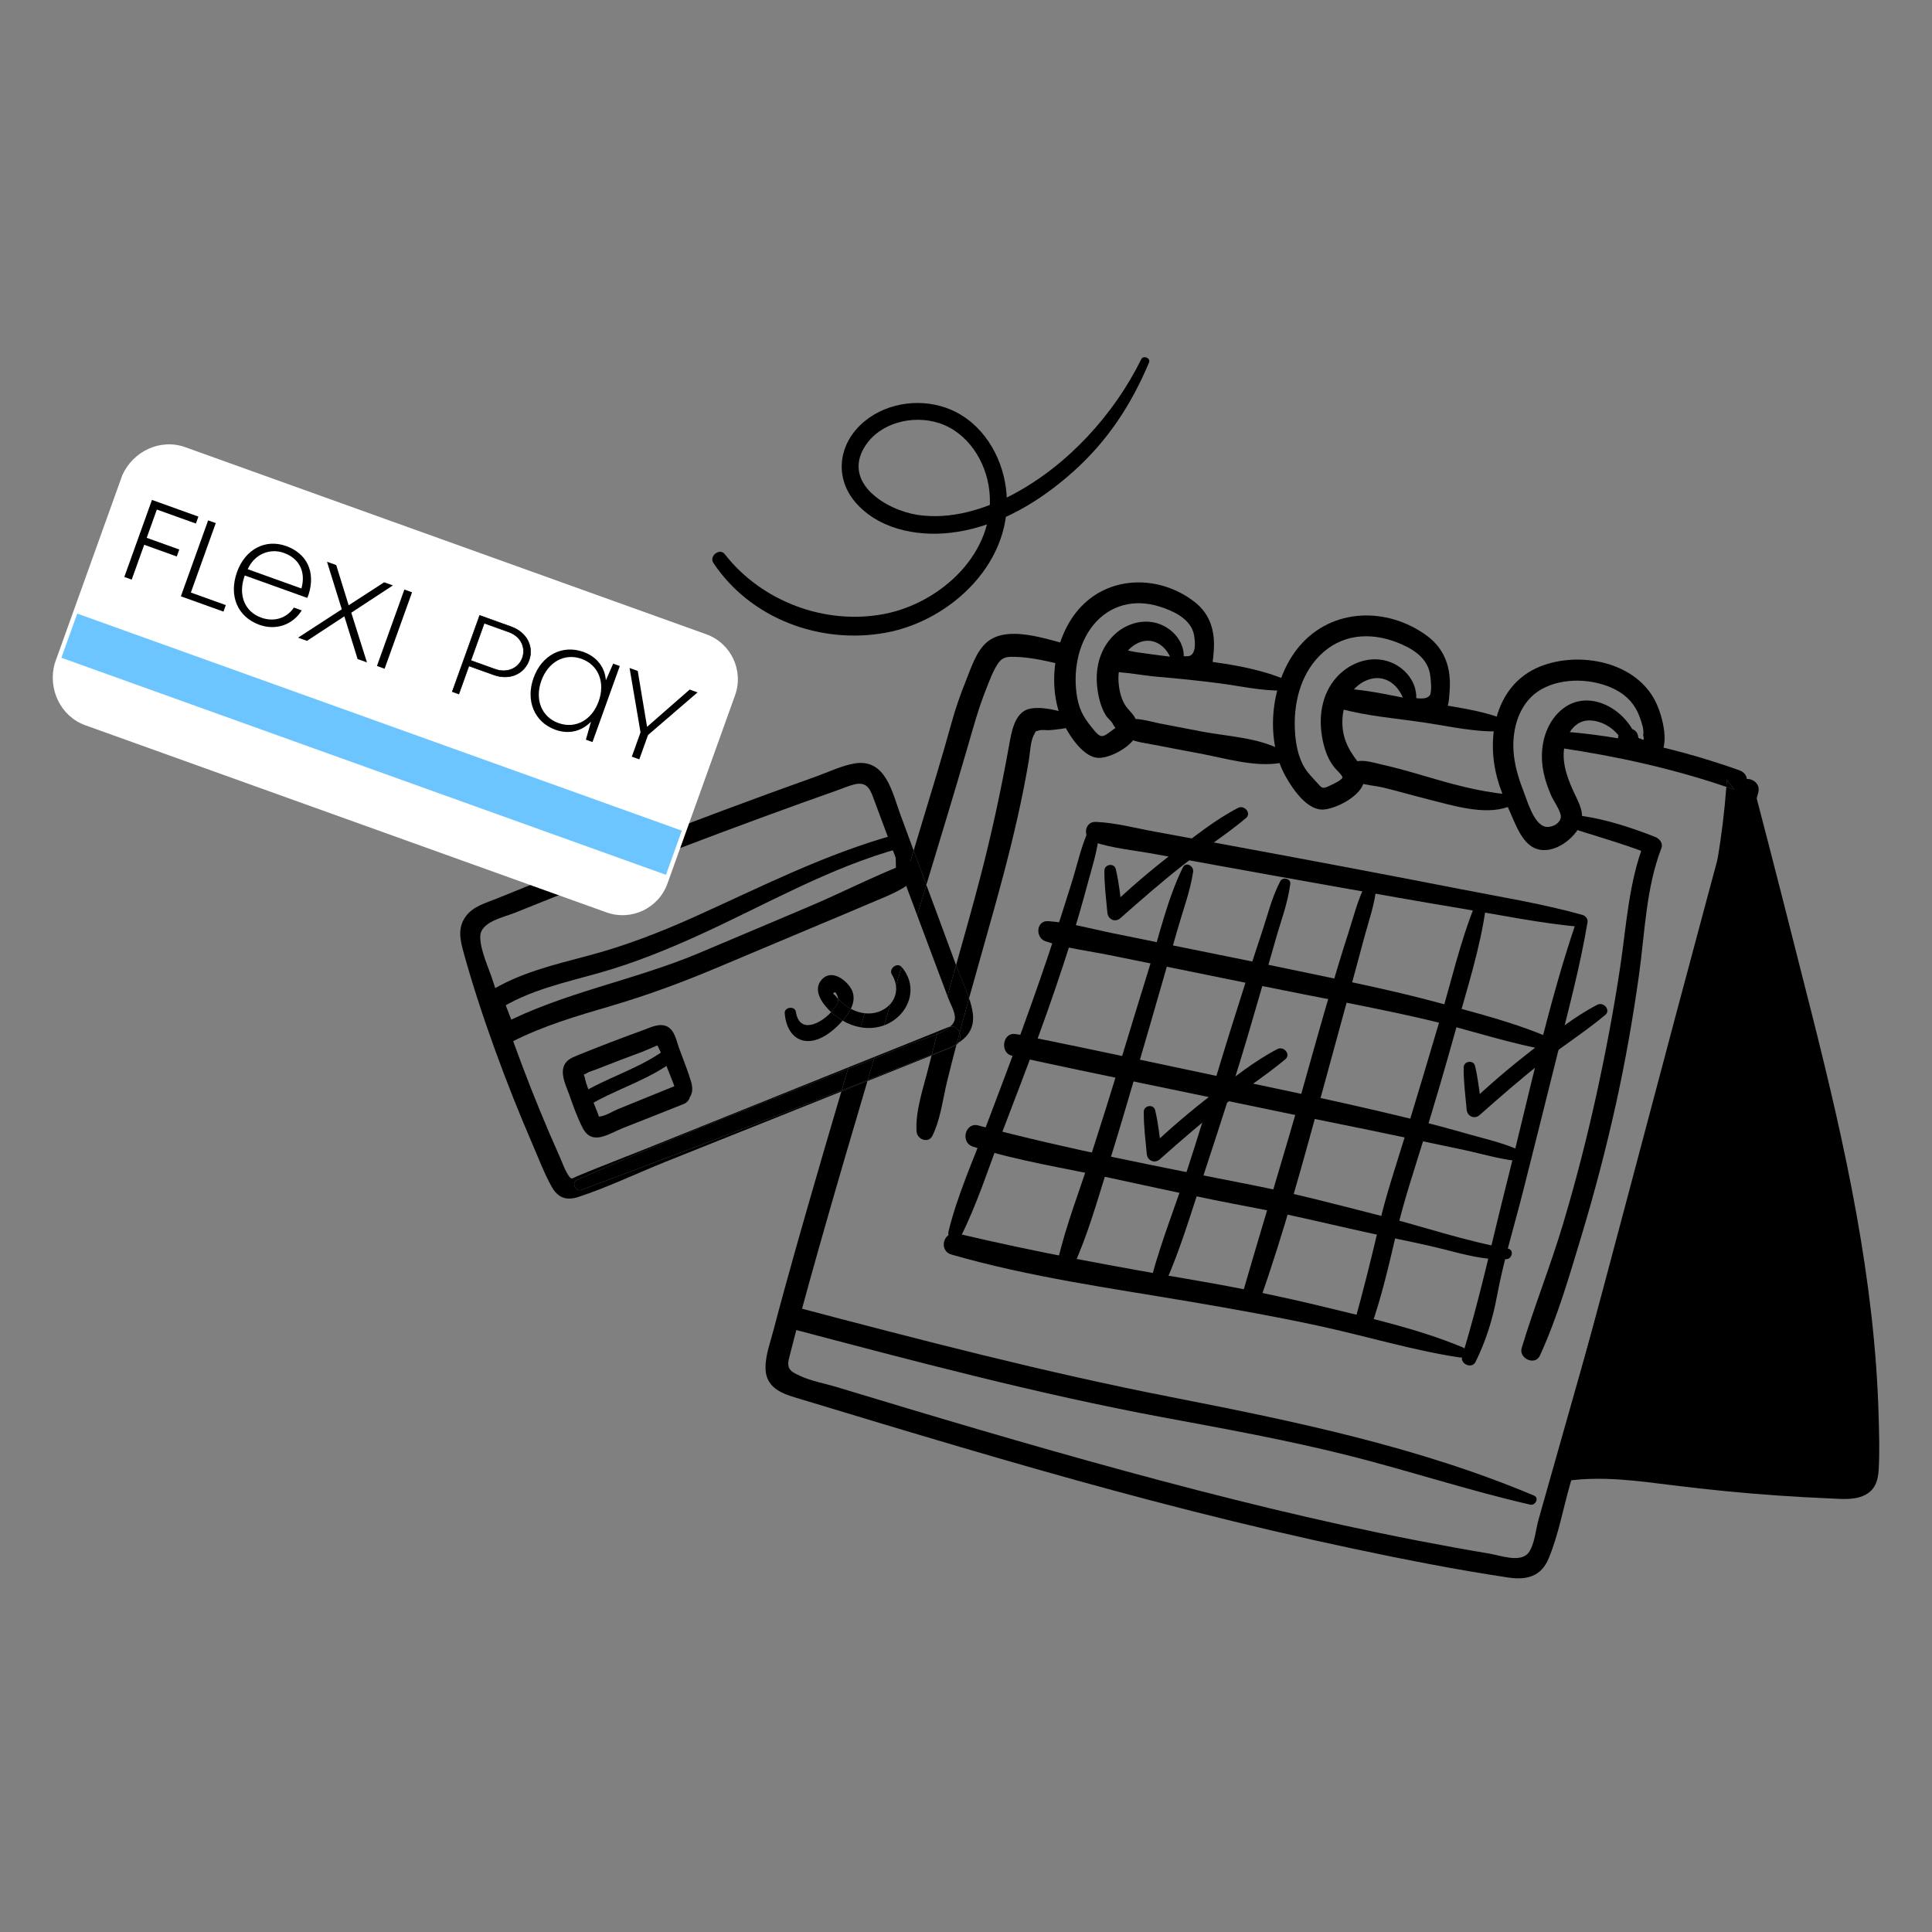 <svg width="476" height="476" viewBox="0 0 476 476" fill="none" xmlns="http://www.w3.org/2000/svg">
<rect x="0" y="0" width="476" height="476" fill="#808080" stroke="none"/>
<g clip-path="url(#clip0_1348_50167)">
<path d="M430.583 194.55C442.915 250.106 461.915 305.222 460.351 362.109C460.328 362.928 460.297 363.773 459.946 364.515C458.952 366.623 456.097 366.862 453.769 366.781C440.15 366.3 426.555 365.225 413.035 363.553C403.872 362.42 394.579 361.012 385.457 362.437L430.583 194.55Z" fill="black"/>
<path d="M429.039 194.977C434.807 226.197 444.073 256.706 450.35 287.832C453.492 303.419 455.988 319.15 457.175 335.017C457.759 342.808 458.029 350.622 457.921 358.432C457.889 360.725 458.38 363.521 455.498 364.227C454.027 364.587 452.238 364.222 450.745 364.159C446.461 363.98 442.176 363.746 437.896 363.449C428.859 362.824 419.849 361.911 410.862 360.787C402.144 359.695 393.548 358.814 384.794 360.041C385.815 361.062 386.831 362.078 387.851 363.098C392.941 344.143 397.918 325.157 403.106 306.229C411.338 276.196 419.53 246.159 427.605 216.085C429.471 209.148 431.327 202.206 433.193 195.269C434.101 191.897 428.873 190.458 427.969 193.83C422.875 212.785 417.772 231.736 412.719 250.704C404.702 280.795 396.803 310.914 388.67 340.974C386.795 347.907 384.925 354.844 383.059 361.781C382.519 363.791 384.304 365.09 386.116 364.838C394.852 363.615 403.632 364.879 412.309 365.958C420.816 367.019 429.345 367.86 437.896 368.453C442.176 368.754 446.461 368.993 450.745 369.172C453.735 369.298 457.273 369.734 459.962 368.071C462.129 366.731 462.723 364.51 462.862 362.114C463.118 357.735 462.97 353.284 462.853 348.905C461.927 315.329 454.616 282.365 446.425 249.926C441.726 231.318 436.997 212.695 432.137 194.127C431.606 192.108 428.679 192.976 429.048 194.977" fill="black"/>
<path d="M403.283 182.177C400.919 174.799 391.225 169.17 384.562 175.015C380.862 178.261 379.509 183.386 379.976 188.156C380.242 190.894 381.091 193.48 382.166 195.997C382.692 197.225 384.715 200.053 384.549 201.347C384.324 203.114 381.941 204.068 380.529 203.631C377.823 202.795 376.272 197.279 375.296 194.765C374.087 191.654 373.111 188.39 372.895 185.041C372.518 179.241 374.437 172.839 379.77 169.817C385.07 166.814 392.749 167.147 398.068 169.939C400.95 171.449 402.942 173.684 404.021 176.764C404.452 177.991 405.136 179.848 404.83 181.147C405.14 182.253 404.951 182.532 404.268 181.988C403.773 181.979 403.549 181.759 403.589 181.323C402.883 178.135 397.996 179.484 398.698 182.671C399.457 186.124 405.163 189.411 408.238 186.911C411.718 184.079 409.587 176.48 408.049 173.198C403.283 163.015 389.157 160.299 379.405 164.229C368.534 168.612 366.093 181.318 368.853 191.614C369.618 194.46 370.742 197.202 371.956 199.882C373.179 202.584 374.383 206.1 376.712 208.069C380.732 211.472 386.567 207.966 388.905 204.13C390.569 201.401 389.575 198.947 388.303 196.317C386.514 192.625 384.72 188.395 385.39 184.191C385.898 180.985 387.889 177.537 391.464 177.501C394.952 177.465 398.576 179.924 399.902 183.103C400.743 185.122 404.003 184.384 403.292 182.168" fill="black"/>
<path d="M371.301 177.528C365.155 174.889 357.871 174.156 351.312 172.969C344.541 171.742 337.541 169.97 330.671 169.606C327.794 169.453 327.312 173.792 330.001 174.552C336.637 176.422 343.916 176.979 350.732 177.991C357.107 178.935 364.161 180.612 370.604 180.104C371.809 180.01 372.686 178.126 371.301 177.528Z" fill="black"/>
<path d="M348.714 173.594C349.811 169.107 346.776 164.786 342.622 163.159C337.928 161.32 332.686 163.159 329.381 166.783C325.492 171.054 324.732 177.015 325.91 182.514C326.427 184.933 327.25 187.226 328.823 189.145C329.273 189.694 330.869 191.169 330.743 191.56C330.509 192.293 328.243 193.268 327.596 193.583C325.789 194.464 325.699 194.208 324.413 192.756C323.428 191.645 322.322 190.584 321.531 189.321C319.827 186.614 319.229 183.278 319.045 180.136C318.654 173.495 320.304 166.441 325.083 161.585C330.316 156.267 337.397 155.646 344.155 158.258C347.733 159.643 351.515 161.824 352.292 165.906C352.463 166.814 352.899 170.519 352.243 171.35C351.236 172.623 348.651 171.89 347.275 171.814C344.2 171.643 344.213 176.413 347.275 176.593C349.572 176.728 353.138 177.604 355.17 176.202C357.031 174.92 357.013 172.124 357.161 170.128C357.571 164.634 356.015 159.854 351.438 156.541C341.718 149.505 328.239 149.765 320.232 159.108C313.151 167.372 311.388 181.799 316.81 191.398C318.573 194.518 322.183 199.877 326.27 199.437C329.439 199.095 334.686 196.343 335.855 193.21C336.619 191.16 335.783 189.285 334.515 187.657C332.002 184.434 330.527 181.381 330.748 177.101C330.959 172.974 333.221 168.621 337.433 167.354C341.871 166.014 345.342 169.552 346.133 173.598C346.389 174.916 348.421 174.844 348.727 173.598" fill="black"/>
<path d="M291.422 163.397C292.488 159.252 289.714 155.358 285.901 153.834C282.165 152.342 277.867 153.443 274.899 156.06C271.208 159.315 269.824 164.148 270.291 168.95C270.529 171.395 271.15 174.169 272.472 176.283C272.912 176.984 273.811 177.622 274.162 178.342C274.836 179.717 275.268 178.953 273.829 180.064C271.595 181.786 271.154 181.817 269.554 179.911C267.445 177.407 266.033 175.356 265.417 172.002C264.311 165.942 265.395 158.888 269.351 154.014C273.456 148.965 279.544 147.522 285.654 149.433C288.832 150.426 292.87 152.229 293.989 155.682C294.322 156.703 294.542 158.825 294.277 159.949C293.715 162.327 292.24 161.635 289.983 161.509C286.908 161.338 286.922 166.108 289.983 166.288C292.132 166.414 295.266 167.21 297.177 165.883C298.827 164.741 298.872 162.368 299.025 160.574C299.434 155.673 298.251 151.321 294.241 148.237C285.874 141.803 273.843 141.637 266.384 149.437C259.496 156.644 257.72 169.575 262.135 178.517C263.583 181.444 267.063 186.749 270.75 186.722C273.632 186.7 277.912 184.299 279.517 181.947C280.663 180.266 280.528 178.355 279.517 176.633C278.968 175.698 278.092 174.983 277.467 174.107C276.32 172.506 275.848 170.537 275.632 168.59C275.228 164.89 276.338 160.776 279.737 158.757C283.846 156.316 287.812 159.184 288.823 163.393C289.134 164.687 291.089 164.66 291.418 163.393" fill="black"/>
<path d="M316.195 167.232C307.504 163.725 297.006 162.876 287.758 161.725C285.096 161.392 282.457 161.05 279.804 160.655C278.559 160.47 277.012 159.953 275.758 160.061C275.115 160.12 274.661 160.385 274.067 160.601C273.276 160.888 273.582 160.722 274.171 160.614C272.71 160.888 272.053 163.15 273.249 164.103C274.211 164.872 273.42 164.197 273.186 163.964C273.654 164.427 273.775 164.795 274.382 165.146C275.461 165.767 277.161 165.717 278.361 165.883C280.789 166.221 283.199 166.576 285.64 166.783C290.532 167.196 295.405 167.704 300.274 168.329C305.355 168.981 310.687 170.222 315.803 170.132C317.566 170.101 317.674 167.835 316.195 167.237" fill="black"/>
<path d="M389.001 204.634C394.9 206.495 400.839 208.217 406.603 210.488C406.086 209.575 405.565 208.662 405.048 207.75C401.271 217.447 400.713 228.035 399.18 238.237C397.58 248.91 395.561 259.507 393.246 270.05C390.93 280.593 388.228 291.051 385.148 301.396C382.069 311.746 378.022 321.781 374.911 332.103C374.129 334.702 378.22 336.563 379.394 333.992C383.737 324.501 386.718 314.16 389.725 304.183C392.913 293.613 395.705 282.927 398.097 272.15C400.435 261.607 402.301 250.96 403.802 240.269C405.268 229.816 405.511 218.873 409.341 208.932C409.804 207.727 408.815 206.594 407.786 206.194C401.99 203.933 396.141 201.999 389.991 201.055C387.675 200.7 386.668 203.901 389.001 204.639" fill="black"/>
<path d="M371.101 195.669C364.06 194.986 357.365 193.079 350.608 191.083C347.25 190.094 343.878 189.132 340.456 188.368C337.795 187.77 335.146 186.772 332.665 188.188C331.545 188.826 331.347 190.436 332.26 191.335C334.432 193.484 338.01 193.358 340.888 194.06C344.534 194.945 348.135 196.006 351.777 196.914C357.626 198.371 365.611 200.943 371.528 198.816C373.268 198.191 372.912 195.844 371.101 195.669Z" fill="black"/>
<path d="M315.878 184.91C310.226 181.736 302.556 181.453 296.258 180.266C292.764 179.61 289.275 178.935 285.786 178.252C282.846 177.672 279.996 176.611 277.051 177.416C275.706 177.784 274.897 179.848 276.152 180.828C278.584 182.73 281.349 182.914 284.339 183.499C288.075 184.227 291.82 184.942 295.561 185.634C301.783 186.785 309.129 189.078 315.473 187.972C316.925 187.72 317.056 185.576 315.873 184.91" fill="black"/>
<path d="M377.949 368.485C349.517 356.48 318.747 350.119 288.601 344.22C257.44 338.123 226.714 330.116 196.025 322.023C192.64 321.129 191.196 326.371 194.582 327.266C225.02 335.3 255.489 343.42 286.457 349.183C301.761 352.029 317.025 354.781 332.131 358.575C347.148 362.348 361.935 367.266 377.014 370.706C378.282 370.993 379.28 369.042 377.954 368.48" fill="black"/>
<path d="M388.544 226.529C381.346 247.503 376.769 269.628 371.311 291.105C367.66 305.474 364.603 319.982 360.237 334.126C359.644 336.055 362.634 337.386 363.551 335.525C366.118 330.3 367.764 325.022 368.82 319.33C370.466 310.46 373.168 301.769 375.371 293.024C378.127 282.095 380.878 271.17 383.589 260.231C386.287 249.333 389.272 238.327 391.125 227.249C391.403 225.567 389.115 224.884 388.548 226.538" fill="black"/>
<path d="M363.457 222.852C359.743 232.028 357.509 241.964 354.694 251.455C351.862 261.013 349.021 270.567 346.107 280.099C343.949 287.157 341.566 294.13 339.898 301.324C337.965 309.655 335.91 317.932 333.604 326.169C332.867 328.808 336.769 329.815 337.664 327.288C340.465 319.393 342.313 311.188 344.21 303.041C345.923 295.682 348.346 288.546 350.563 281.326C353.413 272.042 356.169 262.726 358.75 253.366C361.443 243.605 364.702 233.615 366.069 223.571C366.303 221.849 364.118 221.211 363.457 222.852Z" fill="black"/>
<path d="M336.811 217.236C334.603 221.161 333.52 225.823 332.131 230.095C330.678 234.577 329.321 239.091 327.981 243.609C325.602 251.639 323.359 259.709 321.093 267.766C316.237 285.017 310.905 302.12 305.96 319.339C305.141 322.19 309.386 323.287 310.357 320.553C316.318 303.702 321.03 286.285 325.755 269.052C327.913 261.184 330.071 253.316 332.207 245.439C333.434 240.912 334.689 236.389 335.885 231.853C337.085 227.289 338.821 222.586 339.185 217.875C339.284 216.589 337.409 216.18 336.815 217.232" fill="black"/>
<path d="M315.444 217.088C313.358 221.044 312.287 225.563 310.871 229.798C309.46 234.024 308.088 238.259 306.73 242.503C304.303 250.097 301.915 257.704 299.622 265.338C297.338 272.941 295.018 280.535 292.555 288.083C289.691 296.851 286.224 305.523 283.801 314.416C283.262 316.394 286.35 317.86 287.232 315.864C290.846 307.668 293.422 298.923 296.232 290.426C298.795 282.67 301.322 274.897 303.786 267.11C306.186 259.525 308.416 251.886 310.624 244.243C311.851 239.986 313.088 235.728 314.293 231.461C315.57 226.947 317.314 222.416 317.898 217.753C318.065 216.431 316.019 215.991 315.444 217.088Z" fill="black"/>
<path d="M291.431 213.72C287.605 221.458 285.604 230.531 283.032 238.767C280.636 246.442 278.316 254.139 275.969 261.827C273.694 269.281 271.334 276.709 268.96 284.131C266.137 292.957 262.643 301.756 260.566 310.788C260.076 312.928 263.282 314.56 264.298 312.362C267.998 304.354 270.39 295.659 273.024 287.261C275.43 279.591 277.687 271.884 279.948 264.174C282.142 256.697 284.314 249.211 286.458 241.721C287.681 237.45 288.927 233.183 290.141 228.912C291.462 224.268 293.247 219.57 293.958 214.79C294.169 213.383 292.191 212.192 291.431 213.725" fill="black"/>
<path d="M268.313 204.301C266.406 208.334 265.462 212.884 264.136 217.137C262.837 221.305 261.51 225.459 260.17 229.614C257.563 237.688 254.739 245.691 251.848 253.671C249.038 261.427 246.112 269.142 243.185 276.857C239.876 285.579 235.897 294.369 233.68 303.442C233.253 305.191 235.825 306.44 236.693 304.709C240.775 296.594 243.562 287.715 246.808 279.24C249.843 271.318 252.887 263.392 255.809 255.429C258.727 247.476 261.47 239.455 264.01 231.371C265.386 226.997 266.663 222.591 267.845 218.162C268.992 213.873 270.493 209.418 270.808 204.98C270.898 203.685 268.879 203.114 268.317 204.306" fill="black"/>
<path d="M389.911 225.423C380.011 222.631 369.585 220.986 359.487 218.994C349.56 217.038 339.615 215.164 329.675 213.275C319.73 211.387 309.775 209.548 299.817 207.709C294.71 206.765 289.602 205.825 284.495 204.895C279.729 204.027 274.819 202.692 269.977 202.498C267.055 202.382 266.727 206.545 269.312 207.408C274.154 209.027 279.554 209.508 284.576 210.429C289.683 211.364 294.795 212.295 299.902 213.221C309.87 215.029 319.837 216.827 329.814 218.585C339.795 220.343 349.771 222.128 359.77 223.787C369.599 225.419 379.58 227.5 389.507 228.373C391.229 228.526 391.494 225.873 389.907 225.423" fill="black"/>
<path d="M383.821 256.585C374.51 252.255 363.971 249.63 354.075 246.963C343.636 244.149 333.039 241.986 322.46 239.77C311.894 237.553 301.306 235.431 290.723 233.282C285.179 232.158 279.636 231.034 274.092 229.91C268.886 228.854 263.554 227.316 258.249 226.947C255.272 226.741 255.012 231.03 257.579 231.911C262.601 233.637 268.194 234.271 273.4 235.328C278.692 236.402 283.984 237.477 289.275 238.547C299.859 240.696 310.438 242.868 321.035 244.945C331.16 246.932 341.298 248.852 351.346 251.19C361.791 253.622 372.235 257.286 382.809 258.981C384.14 259.192 385.282 257.268 383.816 256.589" fill="black"/>
<path d="M376.203 284.32C371.752 281.879 366.573 280.786 361.722 279.406C356.911 278.035 352.082 276.736 347.222 275.553C336.765 273.008 326.248 270.671 315.714 268.463C294.062 263.922 272.441 259.215 250.752 254.858C250.51 256.634 250.271 258.415 250.029 260.191C251.171 260.146 251.917 260.051 253.023 259.781C255.325 259.224 255.087 256.023 253.023 255.353C251.921 254.993 251.175 254.894 250.029 254.759C246.989 254.404 246.342 259.444 249.305 260.092C270.917 264.808 292.614 269.173 314.267 273.705C324.571 275.863 334.903 277.869 345.199 280.063C350.342 281.16 355.499 282.207 360.643 283.309C365.593 284.37 370.615 285.979 375.695 286.177C376.684 286.218 377.053 284.788 376.199 284.32" fill="black"/>
<path d="M371.527 307.636C361.097 305.802 350.976 302.304 340.708 299.674C329.895 296.904 319.244 294.081 308.287 291.923C285.884 287.512 263.238 283.178 241.167 277.325V282.513C241.316 282.531 241.464 282.549 241.612 282.562C244.17 282.823 244.607 279.294 242.822 278.093C242.273 277.725 241.792 277.522 241.167 277.325C237.863 276.268 236.446 281.461 239.737 282.513C250.726 286.029 262.397 287.8 273.659 290.241C284.953 292.687 296.243 295.165 307.599 297.3C318.547 299.355 329.288 302.057 340.168 304.386C345.311 305.487 350.437 306.458 355.54 307.749C360.553 309.017 365.961 310.572 371.177 310.226C372.561 310.136 373.083 307.911 371.527 307.636Z" fill="black"/>
<path d="M360.298 331.919C349.49 327.445 337.679 324.766 326.318 322.005C315.923 319.483 305.429 317.316 294.886 315.513C275.05 312.114 255.448 308.549 235.859 303.909C232.491 303.113 231.089 308.135 234.429 309.097C253.699 314.654 273.715 317.384 293.443 320.738C304.009 322.536 314.547 324.415 325.023 326.686C336.523 329.176 347.979 332.674 359.597 334.441C361.274 334.697 361.854 332.562 360.293 331.919" fill="black"/>
<path d="M281.801 273.917C281.765 277.392 282.224 280.858 282.539 284.316C282.687 285.948 284.463 286.753 285.726 285.638C290.685 281.259 295.649 276.915 300.846 272.815C306.012 268.742 311.637 265.19 316.676 260.977C318.129 259.763 316.276 257.664 314.734 258.46C309.006 261.418 303.733 265.685 298.652 269.628C293.257 273.813 287.997 278.251 283.083 282.989L286.203 283.812C285.74 280.377 285.412 276.902 284.602 273.53C284.22 271.947 281.815 272.316 281.797 273.908" fill="black"/>
<path d="M272.098 214.503C272.062 217.978 272.521 221.444 272.836 224.902C272.984 226.534 274.76 227.339 276.023 226.224C280.982 221.845 285.946 217.501 291.143 213.401C296.309 209.328 301.933 205.776 306.973 201.563C308.426 200.349 306.573 198.25 305.031 199.046C299.303 202.004 294.03 206.271 288.949 210.213C283.554 214.399 278.294 218.837 273.38 223.575C274.418 223.85 275.461 224.124 276.5 224.398C276.037 220.963 275.708 217.488 274.899 214.116C274.517 212.533 272.112 212.902 272.094 214.494" fill="black"/>
<path d="M360.614 263.005C360.578 266.48 361.037 269.947 361.351 273.404C361.5 275.036 363.275 275.841 364.539 274.726C369.498 270.347 374.461 266.004 379.659 261.903C384.825 257.83 390.449 254.278 395.489 250.066C396.941 248.852 395.089 246.752 393.547 247.548C387.819 250.506 382.545 254.773 377.465 258.716C372.07 262.902 366.809 267.339 361.895 272.078C362.934 272.352 363.977 272.626 365.015 272.901C364.552 269.466 364.224 265.99 363.415 262.618C363.033 261.036 360.627 261.404 360.609 262.996" fill="black"/>
<path d="M147.562 279.118C152.858 277.797 158.042 275.72 163.149 273.8C167.141 272.298 171.808 271.583 170.235 266.377C169.394 263.594 168.261 260.878 167.276 258.145C166.665 256.445 166.256 253.946 164.489 252.97C162.578 251.918 160.299 253.141 158.487 253.793C155.699 254.795 152.93 255.838 150.165 256.899C147.494 257.929 144.824 258.972 142.175 260.056C140.624 260.69 139.24 261.315 138.794 263.081C138.25 265.244 139.595 267.829 140.296 269.839C141.227 272.509 142.22 275.247 143.493 277.783C145.826 282.427 149.81 279.384 153.555 277.9C158.514 275.935 163.482 273.998 168.432 272.01C171.359 270.837 170.082 266.035 167.114 267.227C164.021 268.468 160.933 269.722 157.848 270.985C155.991 271.745 154.135 272.5 152.273 273.256C151.023 273.764 149 275.05 147.683 275.077C147.045 275.09 148.249 276.592 146.986 273.548C146.644 272.725 146.316 271.898 145.997 271.066C145.305 269.25 144.423 267.299 144.05 265.379C143.812 264.156 143.263 265.226 144.545 264.412C145.174 264.012 146.069 263.801 146.761 263.527C148.735 262.744 150.709 261.975 152.691 261.22C154.481 260.537 156.279 259.862 158.078 259.201C158.644 258.995 161.949 257.578 161.931 257.569C162.326 257.749 166.278 267.762 166.233 267.874C165.968 268.557 161.584 269.803 160.87 270.104C159.359 270.738 157.857 271.39 156.351 272.037C153.029 273.463 149.648 274.825 146.514 276.637C145.17 277.415 146.073 279.483 147.557 279.114" fill="black"/>
<path d="M220.847 205.578C203.331 210.362 187.425 218.558 170.938 225.963C162.593 229.712 154.087 233.003 145.244 235.368C136.629 237.67 127.934 239.653 120.3 244.468C119.446 245.008 118.767 246.231 119.163 247.265C120.188 249.949 121.208 252.633 122.233 255.317C122.822 256.859 124.355 257.592 125.884 256.801C133.738 252.732 142.204 250.29 150.661 247.804C159.361 245.246 167.75 242.153 176.108 238.646C184.7 235.04 193.283 231.421 201.87 227.811C206.074 226.044 210.291 224.299 214.481 222.492C218.011 220.972 221.945 219.579 224.916 217.07C225.501 216.575 225.834 215.442 225.537 214.723C224.516 212.241 222.961 209.598 222.354 206.99C222.039 205.65 219.975 206.217 220.29 207.561C220.852 209.966 220.632 212.884 220.798 215.366L222.569 213.037C214.684 216.171 207.018 220.109 199.177 223.418C190.1 227.253 181.031 231.115 171.945 234.928C156.074 241.582 138.666 244.549 123.375 252.511C124.594 253.006 125.808 253.501 127.026 253.995C125.996 251.311 124.967 248.631 123.937 245.947C123.56 246.878 123.177 247.813 122.8 248.744C130.434 243.906 139.232 242.081 147.815 239.649C156.128 237.293 164.14 234.051 172.003 230.486C188.4 223.04 204.316 213.743 221.787 208.973C223.968 208.379 223.042 204.985 220.852 205.583" fill="black"/>
<path d="M228.316 217.731C231.728 206.419 235.194 195.121 238.476 183.768C239.852 179.003 241.161 174.264 243.013 169.647C243.845 167.574 244.676 165.187 245.976 163.343C247.073 161.788 248.296 161.788 250.197 161.837C254.163 161.94 258.196 162.948 262.049 163.842C265.29 164.593 266.68 159.598 263.424 158.847C257.769 157.539 248.255 153.866 243.121 158.245C240.5 160.484 239.236 164.616 237.982 167.718C236.602 171.126 235.397 174.601 234.421 178.144C232.065 186.695 229.444 195.175 226.881 203.667C226.288 205.628 225.699 207.592 225.105 209.553C226.149 212.372 227.187 215.191 228.235 218.009C228.262 217.915 228.289 217.825 228.32 217.731H228.316Z" fill="black"/>
<path d="M425.459 192.153C425.423 192.729 425.369 193.295 425.328 193.871C425.971 194.091 426.618 194.293 427.261 194.523L425.459 192.158V192.153Z" fill="black"/>
<path d="M428.566 189.788C414.44 184.775 399.864 181.354 384.901 180.221C382.617 180.046 382.046 183.926 384.353 184.267C398.272 186.322 412.003 189.334 425.329 193.871C425.369 193.3 425.423 192.729 425.459 192.153L427.262 194.518C426.619 194.293 425.972 194.087 425.329 193.866C423.562 217.996 416.813 241.312 410.218 264.484C403.312 288.749 396.442 313.022 389.568 337.292C386.057 349.673 382.55 362.055 379.043 374.442C378.391 376.744 378.076 380.597 376.611 382.534C374.65 385.129 369.619 383.218 366.958 382.773C360.996 381.779 355.052 380.691 349.118 379.54C324.88 374.833 300.917 368.88 277.102 362.397C253.255 355.905 229.57 348.833 205.917 341.671C203.121 340.825 199.884 340.268 197.236 339.036C195.127 338.056 193.765 337.521 194.345 334.891C194.471 334.315 194.632 333.74 194.776 333.169C195.482 330.39 196.21 327.616 196.952 324.847C198.602 318.696 200.315 312.564 202.051 306.44C205.85 293.051 209.761 279.694 213.722 266.35C211.578 267.209 209.433 268.067 207.288 268.922C204.492 278.372 201.722 287.832 199.002 297.305C196.984 304.327 194.997 311.354 193.068 318.404C192.218 321.511 191.382 324.617 190.568 327.733C189.786 330.723 188.545 334.01 188.608 337.116C188.72 342.565 193.639 343.617 197.959 344.926C204.474 346.899 210.989 348.869 217.512 350.829C230.074 354.601 242.649 358.324 255.265 361.916C280.955 369.235 306.824 375.921 332.959 381.464C345.755 384.18 358.636 386.725 371.575 388.662C376.138 389.346 379.69 388.438 381.565 383.933C383.903 378.326 385.058 371.991 386.708 366.147C394.055 340.138 401.401 314.124 408.748 288.115C415.973 262.537 424.263 236.892 428.346 210.578C429.294 204.468 429.978 198.326 430.373 192.158C430.445 191.029 429.55 190.139 428.57 189.793L428.566 189.788Z" fill="black"/>
<path d="M238.756 245.929C240.874 238.313 243.055 230.715 245.168 223.099C247.798 213.63 250.248 204.112 252.172 194.473C252.653 192.063 253.089 189.649 253.499 187.226C253.8 185.436 253.863 182.482 254.82 180.9C255.522 179.744 254.775 180.378 255.949 179.978C256.682 179.726 257.86 179.96 258.637 179.893C260.337 179.74 262.117 179.547 263.772 179.128C265.381 178.724 265.148 176.597 263.772 176.094C260.98 175.069 256.569 173.945 253.589 174.646C249.87 175.523 249.156 180.671 248.589 183.8C246.633 194.631 244.331 205.331 241.557 215.986C239.66 223.283 237.601 230.54 235.551 237.796C235.636 238.03 235.722 238.264 235.807 238.498C236.666 240.849 237.889 243.394 238.752 245.934L238.756 245.929Z" fill="black"/>
<path d="M229.519 260.033C229.272 261.013 229.007 261.993 228.764 262.974C227.537 267.951 225.495 273.629 225.815 278.777C225.932 280.692 228.733 281.83 229.722 279.833C231.727 275.782 232.257 270.9 233.323 266.521C234.065 263.482 234.843 260.447 235.638 257.421C235.427 257.601 235.193 257.758 234.901 257.875C233.107 258.594 231.313 259.309 229.519 260.029V260.033Z" fill="black"/>
<path d="M143.199 293.173C141.76 293.708 140.766 291.311 142.156 290.696C164.145 280.98 186.576 272.244 208.93 263.365C208.97 263.23 209.011 263.09 209.051 262.956C192.551 269.592 176.051 276.232 159.546 282.864C153.872 285.143 148.149 287.31 142.502 289.657C140.722 290.399 140.852 290.839 139.885 289.32C139.045 287.998 138.483 286.281 137.84 284.851C136.145 281.079 134.522 277.28 132.952 273.454C130.093 266.476 127.413 259.417 124.941 252.291C123.758 248.879 122.621 245.448 121.546 241.995C120.526 238.722 118.341 234.28 118.318 230.836C118.296 227.105 124.001 226.039 126.86 224.884C130.183 223.539 133.51 222.209 136.837 220.887C143.549 218.216 150.28 215.586 157.019 212.983C170.404 207.817 183.829 202.764 197.326 197.904C200.27 196.843 203.215 195.795 206.165 194.756C207.545 194.271 208.957 193.655 210.373 193.286C213.889 192.369 214.518 194.824 215.516 197.512C217.935 204.045 220.376 210.573 222.827 217.097C223.586 214.584 224.346 212.066 225.102 209.553C223.996 206.563 222.89 203.577 221.797 200.588C219.828 195.21 218.191 186.83 210.575 188.093C207.37 188.628 204.101 190.229 201.044 191.317C197.24 192.67 193.446 194.042 189.655 195.426C181.99 198.227 174.347 201.082 166.722 203.982C151.876 209.62 137.08 215.402 122.374 221.39C119.68 222.487 116.614 223.274 114.802 225.707C112.721 228.508 113.332 231.457 114.195 234.582C116.452 242.76 119.118 250.825 122.009 258.801C124.86 266.651 127.944 274.411 131.262 282.077C132.737 285.485 134.094 289.09 135.897 292.341C137.39 295.03 139.449 295.893 142.439 294.917C149.772 292.525 156.916 289.059 164.082 286.195C172.274 282.918 180.466 279.64 188.662 276.371C194.871 273.894 201.071 271.408 207.28 268.926C207.311 268.827 207.338 268.728 207.37 268.629C186.054 277.005 164.667 285.224 143.194 293.177L143.199 293.173Z" fill="black"/>
<path d="M231.782 241.006C232.331 242.467 232.879 243.929 233.428 245.394C234.133 242.859 234.839 240.327 235.554 237.796C234.124 233.898 232.681 230.009 231.238 226.116C230.235 223.414 229.233 220.716 228.23 218.014C227.479 220.509 226.724 223.009 225.969 225.504C227.907 230.675 229.844 235.84 231.778 241.011L231.782 241.006Z" fill="black"/>
<path d="M142.151 290.696C140.762 291.311 141.756 293.703 143.194 293.173C164.662 285.219 186.05 277.001 207.37 268.625C207.887 266.872 208.408 265.118 208.925 263.365C186.571 272.244 164.141 280.975 142.151 290.696Z" fill="black"/>
<path d="M215.498 260.366C215.453 260.514 215.408 260.658 215.367 260.806C218.829 259.422 222.291 258.032 225.748 256.634C226.935 256.153 228.976 255.587 230.869 254.804C230.932 254.575 230.995 254.346 231.058 254.116C225.874 256.198 220.69 258.284 215.502 260.366H215.498Z" fill="black"/>
<path d="M228.47 260.28C223.583 262.227 218.691 264.156 213.8 266.085C213.773 266.175 213.746 266.265 213.719 266.35C218.988 264.241 224.257 262.142 229.522 260.033C229.536 259.975 229.553 259.916 229.567 259.858C229.194 259.997 228.825 260.141 228.47 260.28Z" fill="black"/>
<path d="M235.641 257.426C235.811 257.282 235.964 257.124 236.086 256.949C235.96 257.03 235.834 257.111 235.704 257.187C235.681 257.268 235.659 257.349 235.641 257.43V257.426Z" fill="black"/>
<path d="M236.419 254.499C236.666 255.29 236.585 256.221 236.086 256.949C238.464 255.411 240.11 253.253 239.687 249.728C239.534 248.479 239.188 247.206 238.757 245.934C238.172 248.038 237.588 250.138 237.017 252.246C236.814 252.997 236.621 253.752 236.419 254.503V254.499Z" fill="black"/>
<path d="M229.565 259.853C229.992 258.167 230.419 256.481 230.864 254.804C228.971 255.587 226.93 256.153 225.743 256.634C222.286 258.032 218.828 259.422 215.362 260.806C214.836 262.564 214.314 264.322 213.793 266.08C218.685 264.151 223.581 262.223 228.463 260.276C228.818 260.132 229.187 259.993 229.56 259.853H229.565Z" fill="black"/>
<path d="M236.418 254.499C236.18 255.393 235.941 256.288 235.703 257.187C235.834 257.111 235.959 257.03 236.085 256.949C236.584 256.225 236.665 255.29 236.418 254.499Z" fill="black"/>
<path d="M215.498 260.366C213.349 261.229 211.2 262.092 209.051 262.956C209.011 263.09 208.97 263.23 208.93 263.365C211.074 262.51 213.223 261.661 215.368 260.806C215.413 260.658 215.458 260.514 215.498 260.366Z" fill="black"/>
<path d="M213.8 266.085C211.655 266.93 209.52 267.784 207.375 268.629C207.344 268.728 207.317 268.827 207.285 268.926C209.43 268.067 211.574 267.209 213.719 266.354C213.746 266.265 213.773 266.175 213.8 266.089V266.085Z" fill="black"/>
<path d="M208.931 263.369C208.409 265.123 207.892 266.876 207.375 268.629C209.52 267.789 211.66 266.934 213.8 266.085C214.321 264.327 214.843 262.569 215.369 260.811C213.224 261.665 211.08 262.519 208.931 263.369Z" fill="black"/>
<path d="M223.452 218.769C224.293 221.013 225.134 223.256 225.975 225.5C226.73 223.004 227.481 220.505 228.236 218.009C227.189 215.191 226.15 212.372 225.107 209.553C224.347 212.066 223.592 214.584 222.832 217.097C223.039 217.654 223.246 218.212 223.457 218.765L223.452 218.769Z" fill="black"/>
<path d="M229.566 259.853C231.608 259.085 233.847 258.298 235.703 257.183C235.937 256.288 236.175 255.393 236.418 254.494C236.104 253.492 235.267 252.727 234.094 252.943C233.271 253.68 232.107 254.287 230.866 254.8C230.421 256.481 229.998 258.167 229.566 259.849V259.853Z" fill="black"/>
<path d="M229.564 259.853C229.551 259.912 229.533 259.97 229.52 260.029C231.313 259.309 233.107 258.594 234.901 257.875C235.189 257.758 235.427 257.601 235.639 257.421C235.661 257.34 235.683 257.259 235.701 257.178C233.845 258.293 231.606 259.08 229.564 259.849V259.853Z" fill="black"/>
<path d="M231.048 254.112C230.985 254.341 230.922 254.571 230.859 254.8C232.1 254.287 233.265 253.68 234.087 252.943C233.926 252.975 233.755 253.019 233.579 253.091C232.734 253.429 231.889 253.77 231.044 254.107L231.048 254.112Z" fill="black"/>
<path d="M233.659 246.006C234.176 247.391 235.435 249.508 235.251 251.01C235.161 251.747 234.725 252.386 234.095 252.948C235.269 252.727 236.105 253.492 236.419 254.499C236.622 253.748 236.815 252.992 237.017 252.242C237.588 250.138 238.173 248.033 238.757 245.929C237.899 243.389 236.676 240.844 235.813 238.493C235.727 238.259 235.642 238.025 235.556 237.792C234.841 240.323 234.136 242.854 233.43 245.39C233.506 245.592 233.583 245.799 233.659 246.001V246.006Z" fill="black"/>
<path d="M206.506 246.136C206.272 245.88 206.056 245.61 205.854 245.322C205.121 244.828 205.112 244.545 205.827 244.477C206.231 245.062 206.452 245.615 206.506 246.136C206.735 246.392 206.982 246.631 207.243 246.86C207.958 247.525 208.763 248.096 209.621 248.555C210.476 246.815 210.691 244.931 209.374 243.092C207.872 240.988 204.712 238.947 202.531 241.267C200.18 243.767 202.392 246.977 204.321 248.928C204.464 249.072 204.613 249.216 204.766 249.355C205.116 248.915 205.463 248.474 205.813 248.033C206.353 247.458 206.578 246.824 206.51 246.141L206.506 246.136Z" fill="black"/>
<path d="M204.708 249.423C202.248 252.156 196.961 254.903 196.084 249.297C195.842 247.75 193.202 248.096 193.333 249.67C193.58 252.624 194.929 255.892 198.224 256.427C201.578 256.971 205.085 254.215 207.198 251.913C207.333 251.765 207.468 251.617 207.603 251.464C206.582 250.875 205.629 250.16 204.766 249.351C204.748 249.373 204.726 249.4 204.708 249.423Z" fill="black"/>
<path d="M222.177 238.282C222.177 238.282 222.146 238.255 222.133 238.237C221.669 239.774 221.206 241.308 220.748 242.845C220.955 244.482 220.474 246.064 219.408 247.31C218.877 249.081 218.347 250.848 217.816 252.619C223.589 250.488 226.669 243.609 222.182 238.282H222.177Z" fill="black"/>
<path d="M207.244 246.86C206.983 246.631 206.74 246.388 206.506 246.136C206.574 246.82 206.349 247.453 205.809 248.029C205.459 248.47 205.112 248.91 204.762 249.351C205.625 250.16 206.578 250.875 207.599 251.464C208.381 250.574 209.109 249.589 209.617 248.555C208.759 248.096 207.954 247.525 207.239 246.86H207.244Z" fill="black"/>
<path d="M209.62 248.555C209.112 249.589 208.379 250.574 207.602 251.464C208.964 252.255 210.447 252.826 211.994 253.096C212.34 251.945 212.682 250.794 213.028 249.643C211.846 249.508 210.695 249.126 209.625 248.555H209.62Z" fill="black"/>
<path d="M219.763 240.143C220.312 241.024 220.631 241.941 220.744 242.841C221.207 241.303 221.665 239.77 222.128 238.232C220.986 236.987 218.86 238.695 219.759 240.143H219.763Z" fill="black"/>
<path d="M216.938 249.09C215.656 249.634 214.326 249.787 213.026 249.643C212.68 250.794 212.338 251.945 211.992 253.096C212.99 253.271 214.015 253.325 215.049 253.235C216.021 253.15 216.947 252.934 217.814 252.615C218.345 250.843 218.875 249.077 219.406 247.305C218.777 248.038 217.954 248.658 216.938 249.09Z" fill="black"/>
<path d="M144.615 272.626C150.99 268.688 158.305 266.611 164.527 262.403C166.38 261.148 164.635 258.118 162.765 259.381C156.538 263.585 149.228 265.667 142.852 269.605C140.942 270.787 142.695 273.809 144.615 272.622" fill="black"/>
<path d="M281.177 88.504C274.478 102.104 263.094 114.603 249.674 121.747C242.579 125.523 234.194 128.081 226.101 126.859C218.418 125.699 207.425 118.991 213.095 109.985C216.79 104.118 224.874 102.185 231.236 104.199C238.425 106.474 242.97 113.69 243.757 120.942C245.398 136.111 231.879 148.516 217.964 151.245C203.383 154.104 187.665 148.228 178.557 136.52C177.316 134.929 174.636 137.006 175.756 138.683C184.905 152.445 202.088 158.816 218.184 155.893C234.549 152.922 250.078 138.008 247.857 120.389C246.823 112.197 242.031 104.239 234.239 100.921C227.405 98.013 218.89 99.006 213.095 103.722C206.441 109.131 205.281 117.988 211.292 124.359C217.478 130.914 227.324 132.393 235.844 131.04C246.625 129.327 256.287 123.455 264.33 116.284C272.846 108.69 278.713 99.743 283.097 89.308C283.551 88.225 281.707 87.447 281.19 88.504" fill="black"/>
<path d="M149.402 224.785L21.029 178.692C14.914 176.498 11.736 169.759 13.471 163.478L30.124 117.102C32.781 111.154 39.516 107.976 45.631 110.174L174.004 156.267C180.118 158.461 183.297 165.2 181.098 171.315L164.445 217.69C162.251 223.805 155.512 226.983 149.397 224.785H149.402Z" fill="white"/>
<path d="M167.984 204.655L19.031 151.176L15.125 162.055L164.078 215.534L167.984 204.655Z" fill="#6CC5FF"/>
<path d="M30.629 142.145L32.45 142.801L35.529 134.223L43.55 137.105L44.166 135.387L36.145 132.505L38.645 125.541L48.262 128.994L48.878 127.277L37.44 123.167L30.629 142.145Z" fill="black"/>
<path d="M53.163 128.882L51.279 128.207L44.562 146.919L55.056 150.687L55.632 149.082L47.022 145.989L53.163 128.882Z" fill="black"/>
<path d="M58.4 140.926C60.401 135.351 65.347 132.681 70.508 134.538C75.561 136.354 77.841 140.863 76.015 146.537C75.934 146.762 75.791 147.045 75.696 147.306L60.316 141.785L60.194 142.118C58.693 146.528 60.185 150.669 64.384 152.18C67.469 153.286 70.611 152.36 72.41 149.693L74.343 150.386C72.167 153.884 68.049 155.421 63.921 153.942C58.571 152.022 56.283 146.839 58.4 140.931V140.926ZM74.262 144.986C75.444 140.756 73.619 137.541 69.941 136.224C66.489 134.983 62.703 136.52 61.035 140.238L74.262 144.986Z" fill="black"/>
<path d="M80.569 138.404L82.835 139.218L85.905 149.127L94.65 143.458L96.804 144.231L86.548 150.952L90.41 163.204L88.108 162.377L84.84 151.852L75.623 157.894L73.434 157.107L84.206 150.112L80.569 138.404Z" fill="black"/>
<path d="M101.522 145.926L94.76 164.764L92.867 164.085L99.629 145.247L101.522 145.926Z" fill="black"/>
<path d="M149.27 167.61C149.068 164.575 147.202 161.86 143.731 160.614C138.592 158.771 133.49 161.36 131.457 167.016C129.425 172.672 131.705 177.955 136.839 179.798C140.35 181.057 143.48 180.014 145.606 177.811L144.347 182.244L145.975 182.829L152.705 164.09L151.078 163.505L149.27 167.614V167.61ZM137.599 178.148C133.422 176.647 131.709 172.362 133.382 167.704C135.041 163.082 139.105 160.83 143.282 162.327C147.459 163.824 149.162 168.154 147.49 172.807C145.831 177.429 141.78 179.646 137.603 178.144" fill="black"/>
<path d="M157.124 165.299L159.421 179.075L169.919 169.894L171.861 170.591L159.655 181.093L157.811 180.432L155.109 164.58L157.124 165.303V165.299Z" fill="black"/>
<path d="M160.157 179.706L158.312 179.044L155.663 186.424L157.508 187.086L160.157 179.706Z" fill="black"/>
<path d="M130.343 162.691C129.17 165.964 125.613 167.695 121.675 166.279L115.529 164.072L113.047 170.986L111.438 170.406L118.181 151.622L125.941 154.41C129.911 155.835 131.521 159.418 130.347 162.691H130.343ZM122.007 164.881C125.083 165.982 127.825 164.539 128.702 162.098C129.588 159.63 128.41 156.806 125.339 155.705L119.31 153.542L116.01 162.727L122.007 164.881Z" fill="black"/>
<path d="M111.348 170.447L118.137 151.537L125.96 154.347C129.786 155.718 131.651 159.238 130.406 162.714C129.156 166.189 125.478 167.718 121.652 166.342L115.569 164.157L113.088 171.072L111.348 170.447ZM118.217 151.708L111.519 170.366L113.002 170.901L115.484 163.986L121.697 166.216C125.447 167.565 129.057 166.072 130.28 162.669C131.503 159.265 129.664 155.817 125.915 154.473L118.217 151.708ZM115.92 162.768L119.265 153.452L125.357 155.642C128.297 156.698 129.732 159.423 128.76 162.12C127.807 164.773 124.894 165.987 121.981 164.944L115.92 162.768ZM119.346 153.627L116.091 162.687L122.026 164.818C124.867 165.838 127.704 164.661 128.635 162.075C129.444 159.823 128.558 156.936 125.312 155.768L119.346 153.627Z" fill="black"/>
</g>
<defs>
<clipPath id="clip0_1348_50167">
<rect width="450" height="300.86" fill="white" transform="translate(13 88)"/>
</clipPath>
</defs>
</svg>

